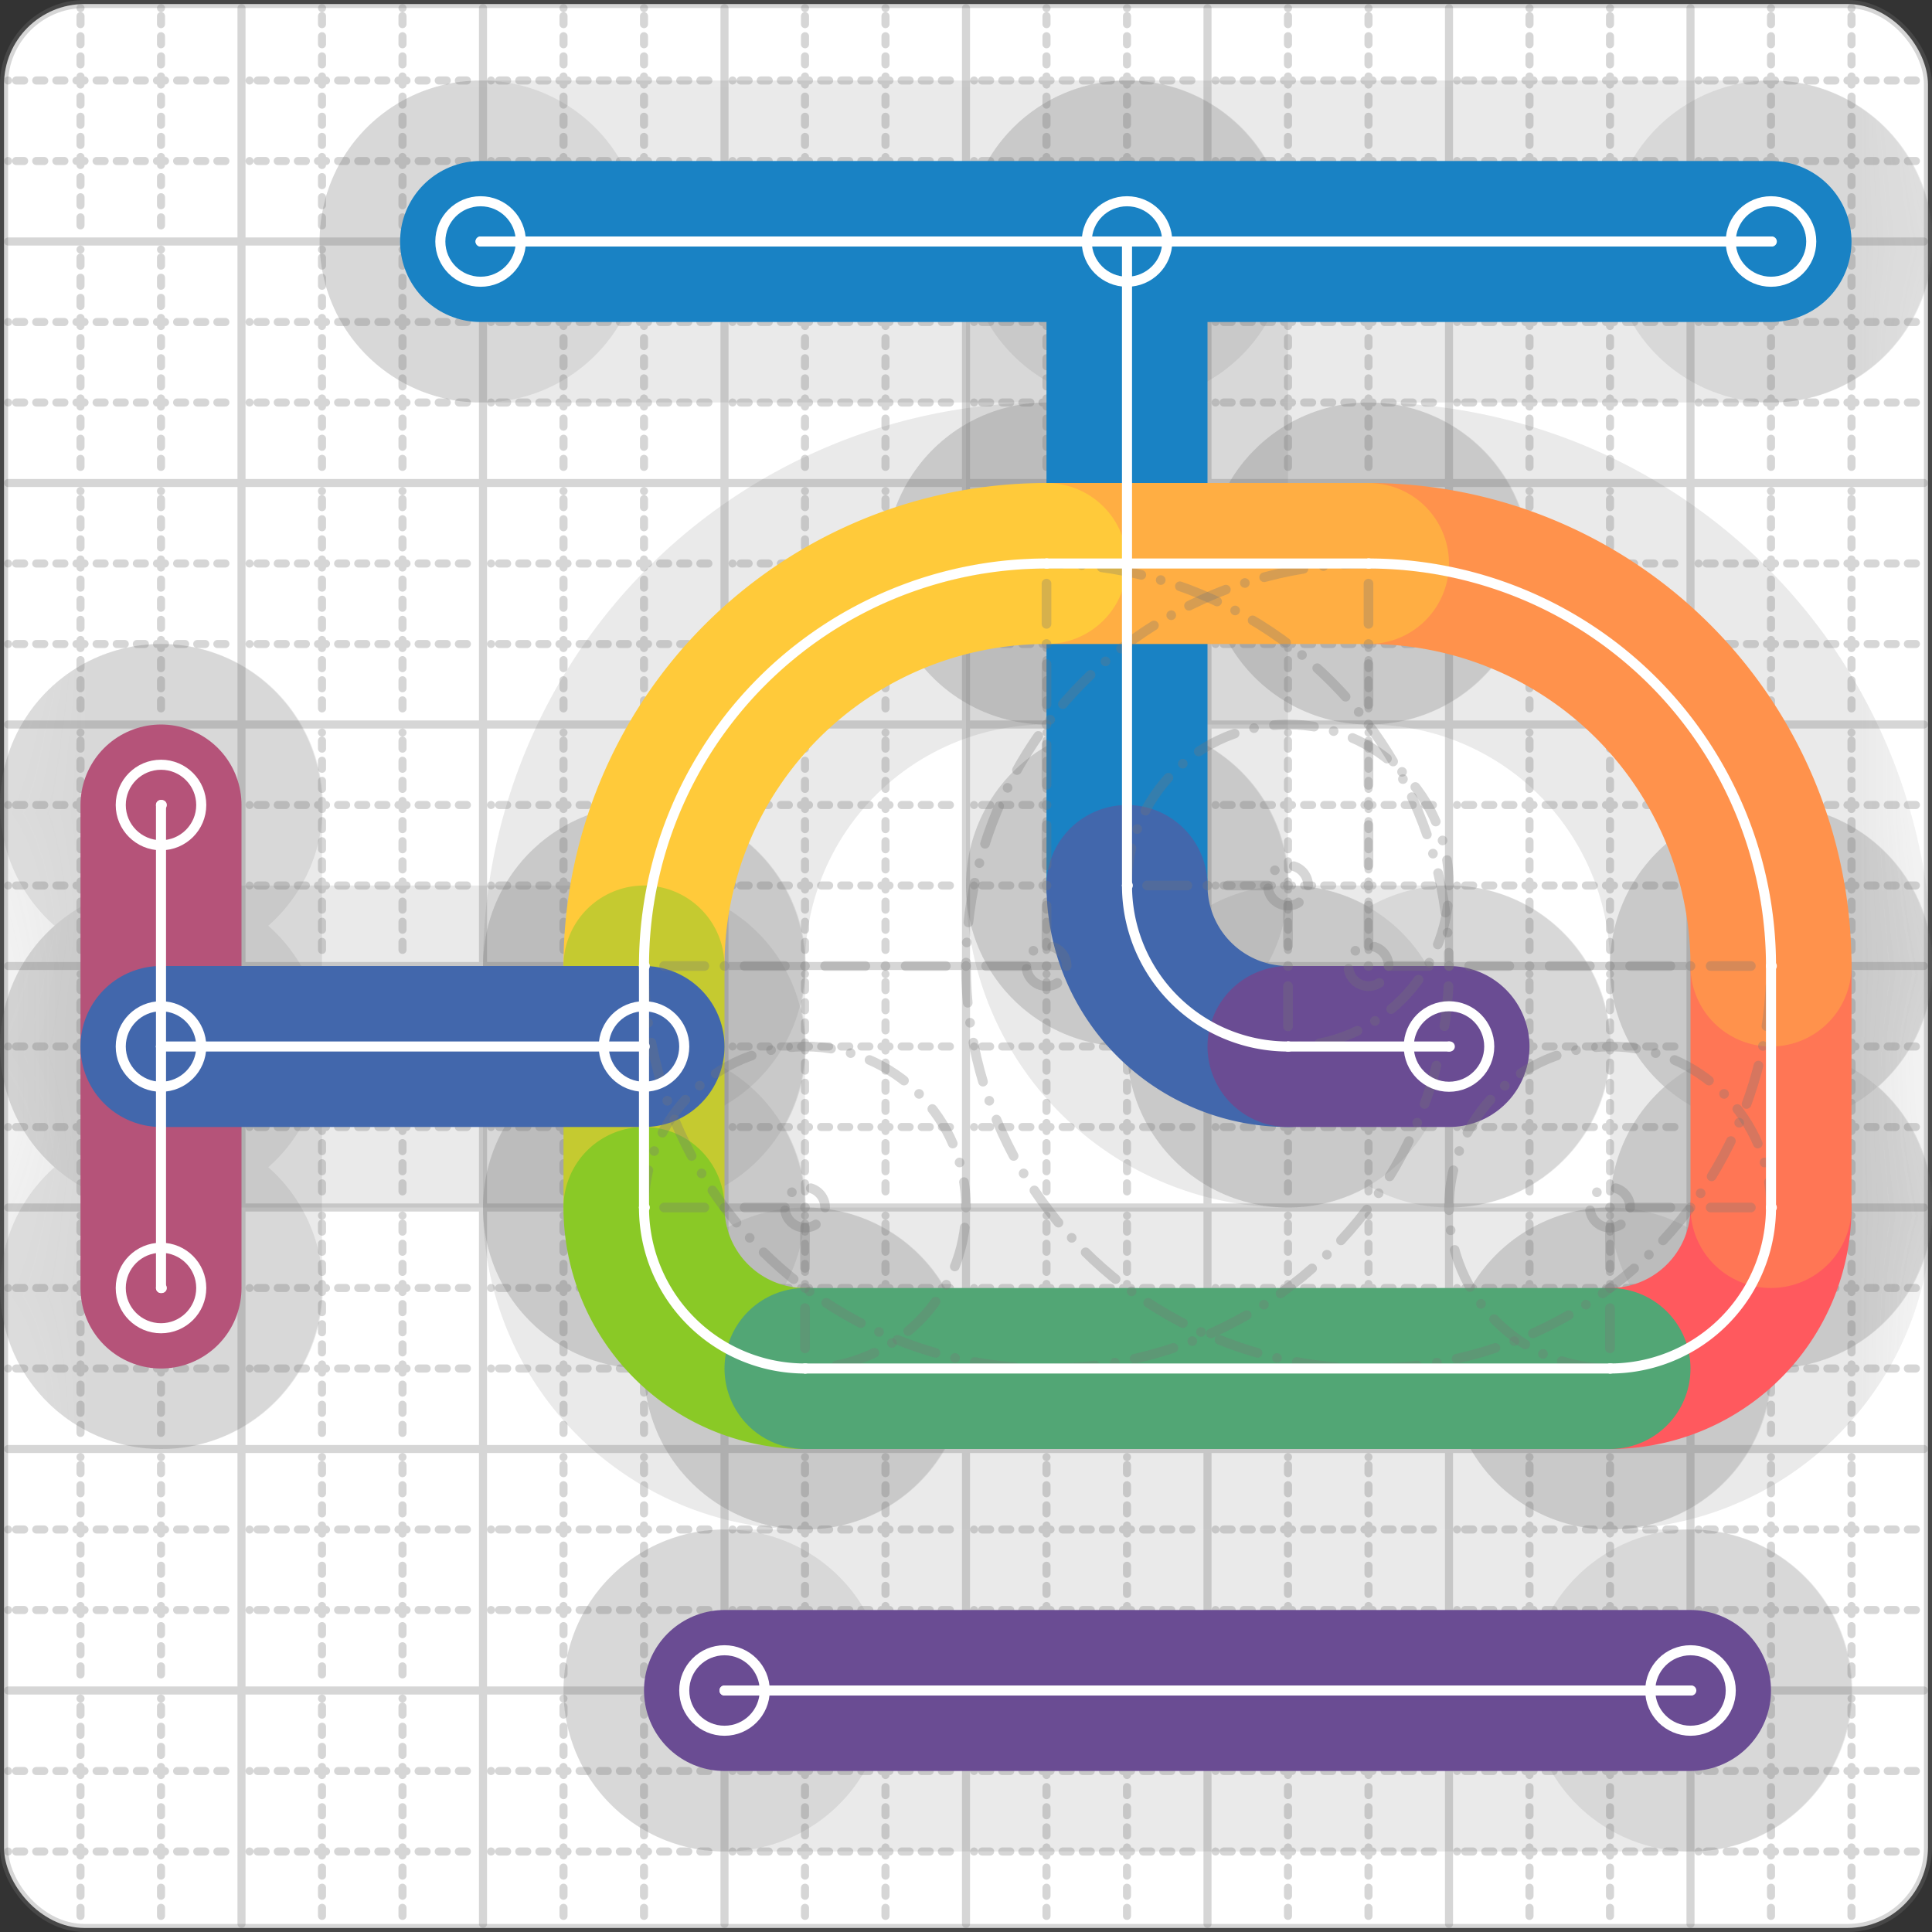 <svg xmlns="http://www.w3.org/2000/svg" width="24" height="24" viewBox="0 0 24 24" fill="none" stroke="currentColor" stroke-width="2" stroke-linecap="round" stroke-linejoin="round"><rect x="0" y="0" width="24" height="24" fill="#333333" stroke="none"/><style>
  @media screen and (prefers-color-scheme: light) {
    .svg-preview-grid-rect { fill: none }
  }
  @media screen and (prefers-color-scheme: dark) {
    .svg-preview-grid-rect { fill: none }
    .svg
    .svg-preview-grid-group,
    .svg-preview-radii-group,
    .svg-preview-shadow-mask-group,
    .svg-preview-shadow-group {
      stroke: #fff;
    }
  }
</style><g class="svg-preview-grid-group" stroke-linecap="butt" stroke-width="0.1" stroke="#777" stroke-opacity="0.3"><rect class="svg-preview-grid-rect" width="23.9" height="23.9" x="0.05" y="0.05" rx="1" fill="#fff"></rect><path stroke-dasharray="0 0.1 0.1 0.15 0.1 0.15 0.1 0.15 0.1 0.15 0.1 0.15 0.1 0.15 0.1 0.15 0.1 0.15 0.1 0.15 0.1 0.15 0.1 0.15 0 0.15" stroke-width="0.1" d="M0.1 1h23.8M1 0.1v23.8M0.1 2h23.8M2 0.1v23.8M0.1 4h23.8M4 0.1v23.8M0.1 5h23.8M5 0.1v23.8M0.1 7h23.8M7 0.1v23.8M0.1 8h23.8M8 0.1v23.8M0.1 10h23.8M10 0.1v23.8M0.1 11h23.8M11 0.1v23.8M0.1 13h23.8M13 0.1v23.8M0.1 14h23.8M14 0.1v23.8M0.1 16h23.8M16 0.1v23.8M0.1 17h23.8M17 0.1v23.8M0.1 19h23.8M19 0.1v23.8M0.1 20h23.8M20 0.1v23.8M0.1 22h23.8M22 0.1v23.8M0.1 23h23.8M23 0.1v23.8"></path><path d="M0.1 3h23.8M3 0.1v23.8M0.1 6h23.8M6 0.1v23.8M0.1 9h23.8M9 0.1v23.8M0.1 12h23.8M12 0.1v23.8M0.1 15h23.8M15 0.1v23.8M0.1 18h23.8M18 0.1v23.8M0.1 21h23.8M21 0.1v23.8"></path></g><g class="svg-preview-shadow-mask-group" stroke-width="4" stroke="#777" stroke-opacity="0.15"><mask id="svg-preview-shadow-mask-0" maskUnits="userSpaceOnUse" stroke-opacity="1" stroke-width="4" stroke="#000"><rect x="0" y="0" width="24" height="24" fill="#fff" stroke="none" rx="1"></rect><path d="M14 3h.01M14 11h.01M16 13h.01M18 13h.01"></path></mask><mask id="svg-preview-shadow-mask-1" maskUnits="userSpaceOnUse" stroke-opacity="1" stroke-width="4" stroke="#000"><rect x="0" y="0" width="24" height="24" fill="#fff" stroke="none" rx="1"></rect><path d="M2 10h.01M2 16h.01"></path></mask><mask id="svg-preview-shadow-mask-2" maskUnits="userSpaceOnUse" stroke-opacity="1" stroke-width="4" stroke="#000"><rect x="0" y="0" width="24" height="24" fill="#fff" stroke="none" rx="1"></rect><path d="M20 17h.01M22 15h.01M22 12h.01M17 7h.01M13 7h.01M8 12h.01M8 15h.01M10 17h.01"></path></mask><mask id="svg-preview-shadow-mask-3" maskUnits="userSpaceOnUse" stroke-opacity="1" stroke-width="4" stroke="#000"><rect x="0" y="0" width="24" height="24" fill="#fff" stroke="none" rx="1"></rect><path d="M5.97 3h.01M22 3h.01"></path></mask><mask id="svg-preview-shadow-mask-4" maskUnits="userSpaceOnUse" stroke-opacity="1" stroke-width="4" stroke="#000"><rect x="0" y="0" width="24" height="24" fill="#fff" stroke="none" rx="1"></rect><path d="M8 13h.01M2 13h.01"></path></mask><mask id="svg-preview-shadow-mask-5" maskUnits="userSpaceOnUse" stroke-opacity="1" stroke-width="4" stroke="#000"><rect x="0" y="0" width="24" height="24" fill="#fff" stroke="none" rx="1"></rect><path d="M9 21h.01M21 21h.01"></path></mask></g><g class="svg-preview-shadow-group" stroke-width="4" stroke="#777" stroke-opacity="0.15"><path mask="url(#svg-preview-shadow-mask-0)" d="M 14 3 L 14 11"></path><path mask="url(#svg-preview-shadow-mask-0)" d="M 14 11 A2 2 0 0 0 16 13"></path><path mask="url(#svg-preview-shadow-mask-0)" d="M 16 13 L 18 13"></path><path mask="url(#svg-preview-shadow-mask-1)" d="M 2 10 L 2 16"></path><path mask="url(#svg-preview-shadow-mask-2)" d="M 20 17 A2 2 0 0 0 22 15"></path><path mask="url(#svg-preview-shadow-mask-2)" d="M 22 15 L 22 12"></path><path mask="url(#svg-preview-shadow-mask-2)" d="M 22 12 A5 5 0 0 0 17 7"></path><path mask="url(#svg-preview-shadow-mask-2)" d="M 17 7 L 13 7"></path><path mask="url(#svg-preview-shadow-mask-2)" d="M 13 7 A5 5 0 0 0 8 12"></path><path mask="url(#svg-preview-shadow-mask-2)" d="M 8 12 L 8 15"></path><path mask="url(#svg-preview-shadow-mask-2)" d="M 8 15 A2 2 0 0 0 10 17"></path><path mask="url(#svg-preview-shadow-mask-2)" d="M 10 17 L 20 17"></path><path mask="url(#svg-preview-shadow-mask-3)" d="M 5.97 3 L 22 3"></path><path mask="url(#svg-preview-shadow-mask-4)" d="M 8 13 L 2 13"></path><path mask="url(#svg-preview-shadow-mask-5)" d="M 9 21 L 21 21"></path><path d="M14 3h.01M14 11h.01M16 13h.01M18 13h.01M2 10h.01M2 16h.01M20 17h.01M22 15h.01M22 12h.01M17 7h.01M13 7h.01M8 12h.01M8 15h.01M10 17h.01M5.97 3h.01M22 3h.01M8 13h.01M2 13h.01M9 21h.01M21 21h.01"></path></g><g class="svg-preview-handles-group" stroke-width="0.12" stroke="#777" stroke-opacity="0.6"></g><g class="svg-preview-colored-path-group"><path d="M 14 3 L 14 11" stroke="#1982c4"></path><path d="M 14 11 A2 2 0 0 0 16 13" stroke="#4267AC"></path><path d="M 16 13 L 18 13" stroke="#6a4c93"></path><path d="M 2 10 L 2 16" stroke="#B55379"></path><path d="M 20 17 A2 2 0 0 0 22 15" stroke="#FF595E"></path><path d="M 22 15 L 22 12" stroke="#FF7655"></path><path d="M 22 12 A5 5 0 0 0 17 7" stroke="#ff924c"></path><path d="M 17 7 L 13 7" stroke="#FFAE43"></path><path d="M 13 7 A5 5 0 0 0 8 12" stroke="#ffca3a"></path><path d="M 8 12 L 8 15" stroke="#C5CA30"></path><path d="M 8 15 A2 2 0 0 0 10 17" stroke="#8ac926"></path><path d="M 10 17 L 20 17" stroke="#52A675"></path><path d="M 5.97 3 L 22 3" stroke="#1982c4"></path><path d="M 8 13 L 2 13" stroke="#4267AC"></path><path d="M 9 21 L 21 21" stroke="#6a4c93"></path></g><g class="svg-preview-radii-group" stroke-width="0.12" stroke-dasharray="0 0.25 0.25" stroke="#777" stroke-opacity="0.3"><path d="M14 11 16 11 16 13"></path><circle cy="11" cx="16" r="0.25" stroke-dasharray="0"></circle><circle cy="11" cx="16" r="2"></circle><path d="M20 17 20 15 22 15"></path><circle cy="15" cx="20" r="0.25" stroke-dasharray="0"></circle><circle cy="15" cx="20" r="2"></circle><path d="M22 12 17 12 17 7"></path><circle cy="12" cx="17" r="0.25" stroke-dasharray="0"></circle><circle cy="12" cx="17" r="5"></circle><path d="M13 7 13 12 8 12"></path><circle cy="12" cx="13" r="0.25" stroke-dasharray="0"></circle><circle cy="12" cx="13" r="5"></circle><path d="M8 15 10 15 10 17"></path><circle cy="15" cx="10" r="0.25" stroke-dasharray="0"></circle><circle cy="15" cx="10" r="2"></circle></g><g class="svg-preview-control-path-marker-mask-group" stroke-width="1" stroke="#000"><mask id="svg-preview-control-path-marker-mask-0" maskUnits="userSpaceOnUse"><rect x="0" y="0" width="24" height="24" fill="#fff" stroke="none" rx="1"></rect><path d="M14 3h.01"></path><path d="M14 11h.01"></path></mask><mask id="svg-preview-control-path-marker-mask-1" maskUnits="userSpaceOnUse"><rect x="0" y="0" width="24" height="24" fill="#fff" stroke="none" rx="1"></rect><path d="M14 11h.01"></path><path d="M16 13h.01"></path></mask><mask id="svg-preview-control-path-marker-mask-2" maskUnits="userSpaceOnUse"><rect x="0" y="0" width="24" height="24" fill="#fff" stroke="none" rx="1"></rect><path d="M16 13h.01"></path><path d="M18 13h.01"></path></mask><mask id="svg-preview-control-path-marker-mask-3" maskUnits="userSpaceOnUse"><rect x="0" y="0" width="24" height="24" fill="#fff" stroke="none" rx="1"></rect><path d="M2 10h.01"></path><path d="M2 16h.01"></path></mask><mask id="svg-preview-control-path-marker-mask-4" maskUnits="userSpaceOnUse"><rect x="0" y="0" width="24" height="24" fill="#fff" stroke="none" rx="1"></rect><path d="M20 17h.01"></path><path d="M22 15h.01"></path></mask><mask id="svg-preview-control-path-marker-mask-5" maskUnits="userSpaceOnUse"><rect x="0" y="0" width="24" height="24" fill="#fff" stroke="none" rx="1"></rect><path d="M22 15h.01"></path><path d="M22 12h.01"></path></mask><mask id="svg-preview-control-path-marker-mask-6" maskUnits="userSpaceOnUse"><rect x="0" y="0" width="24" height="24" fill="#fff" stroke="none" rx="1"></rect><path d="M22 12h.01"></path><path d="M17 7h.01"></path></mask><mask id="svg-preview-control-path-marker-mask-7" maskUnits="userSpaceOnUse"><rect x="0" y="0" width="24" height="24" fill="#fff" stroke="none" rx="1"></rect><path d="M17 7h.01"></path><path d="M13 7h.01"></path></mask><mask id="svg-preview-control-path-marker-mask-8" maskUnits="userSpaceOnUse"><rect x="0" y="0" width="24" height="24" fill="#fff" stroke="none" rx="1"></rect><path d="M13 7h.01"></path><path d="M8 12h.01"></path></mask><mask id="svg-preview-control-path-marker-mask-9" maskUnits="userSpaceOnUse"><rect x="0" y="0" width="24" height="24" fill="#fff" stroke="none" rx="1"></rect><path d="M8 12h.01"></path><path d="M8 15h.01"></path></mask><mask id="svg-preview-control-path-marker-mask-10" maskUnits="userSpaceOnUse"><rect x="0" y="0" width="24" height="24" fill="#fff" stroke="none" rx="1"></rect><path d="M8 15h.01"></path><path d="M10 17h.01"></path></mask><mask id="svg-preview-control-path-marker-mask-11" maskUnits="userSpaceOnUse"><rect x="0" y="0" width="24" height="24" fill="#fff" stroke="none" rx="1"></rect><path d="M10 17h.01"></path><path d="M20 17h.01"></path></mask><mask id="svg-preview-control-path-marker-mask-12" maskUnits="userSpaceOnUse"><rect x="0" y="0" width="24" height="24" fill="#fff" stroke="none" rx="1"></rect><path d="M5.97 3h.01"></path><path d="M22 3h.01"></path></mask><mask id="svg-preview-control-path-marker-mask-13" maskUnits="userSpaceOnUse"><rect x="0" y="0" width="24" height="24" fill="#fff" stroke="none" rx="1"></rect><path d="M8 13h.01"></path><path d="M2 13h.01"></path></mask><mask id="svg-preview-control-path-marker-mask-14" maskUnits="userSpaceOnUse"><rect x="0" y="0" width="24" height="24" fill="#fff" stroke="none" rx="1"></rect><path d="M9 21h.01"></path><path d="M21 21h.01"></path></mask></g><g class="svg-preview-control-path-group" stroke="#fff" stroke-width="0.125"><path mask="url(#svg-preview-control-path-marker-mask-0)" d="M 14 3 L 14 11"></path><path mask="url(#svg-preview-control-path-marker-mask-1)" d="M 14 11 A2 2 0 0 0 16 13"></path><path mask="url(#svg-preview-control-path-marker-mask-2)" d="M 16 13 L 18 13"></path><path mask="url(#svg-preview-control-path-marker-mask-3)" d="M 2 10 L 2 16"></path><path mask="url(#svg-preview-control-path-marker-mask-4)" d="M 20 17 A2 2 0 0 0 22 15"></path><path mask="url(#svg-preview-control-path-marker-mask-5)" d="M 22 15 L 22 12"></path><path mask="url(#svg-preview-control-path-marker-mask-6)" d="M 22 12 A5 5 0 0 0 17 7"></path><path mask="url(#svg-preview-control-path-marker-mask-7)" d="M 17 7 L 13 7"></path><path mask="url(#svg-preview-control-path-marker-mask-8)" d="M 13 7 A5 5 0 0 0 8 12"></path><path mask="url(#svg-preview-control-path-marker-mask-9)" d="M 8 12 L 8 15"></path><path mask="url(#svg-preview-control-path-marker-mask-10)" d="M 8 15 A2 2 0 0 0 10 17"></path><path mask="url(#svg-preview-control-path-marker-mask-11)" d="M 10 17 L 20 17"></path><path mask="url(#svg-preview-control-path-marker-mask-12)" d="M 5.97 3 L 22 3"></path><path mask="url(#svg-preview-control-path-marker-mask-13)" d="M 8 13 L 2 13"></path><path mask="url(#svg-preview-control-path-marker-mask-14)" d="M 9 21 L 21 21"></path></g><g class="svg-preview-control-path-marker-group" stroke="#fff" stroke-width="0.125"><path d="M14 3h.01M14 11h.01M14 11h.01M16 13h.01M16 13h.01M18 13h.01M2 10h.01M2 16h.01M20 17h.01M22 15h.01M22 15h.01M22 12h.01M22 12h.01M17 7h.01M17 7h.01M13 7h.01M13 7h.01M8 12h.01M8 12h.01M8 15h.01M8 15h.01M10 17h.01M10 17h.01M20 17h.01M5.97 3h.01M22 3h.01M8 13h.01M2 13h.01M9 21h.01M21 21h.01"></path><circle cx="14" cy="3" r="0.5"></circle><circle cx="18" cy="13" r="0.5"></circle><circle cx="2" cy="10" r="0.5"></circle><circle cx="2" cy="16" r="0.5"></circle><circle cx="5.97" cy="3" r="0.5"></circle><circle cx="22" cy="3" r="0.5"></circle><circle cx="8" cy="13" r="0.5"></circle><circle cx="2" cy="13" r="0.5"></circle><circle cx="9" cy="21" r="0.5"></circle><circle cx="21" cy="21" r="0.5"></circle></g><g class="svg-preview-handles-group" stroke-width="0.12" stroke="#FFF" stroke-opacity="0.3"></g></svg>